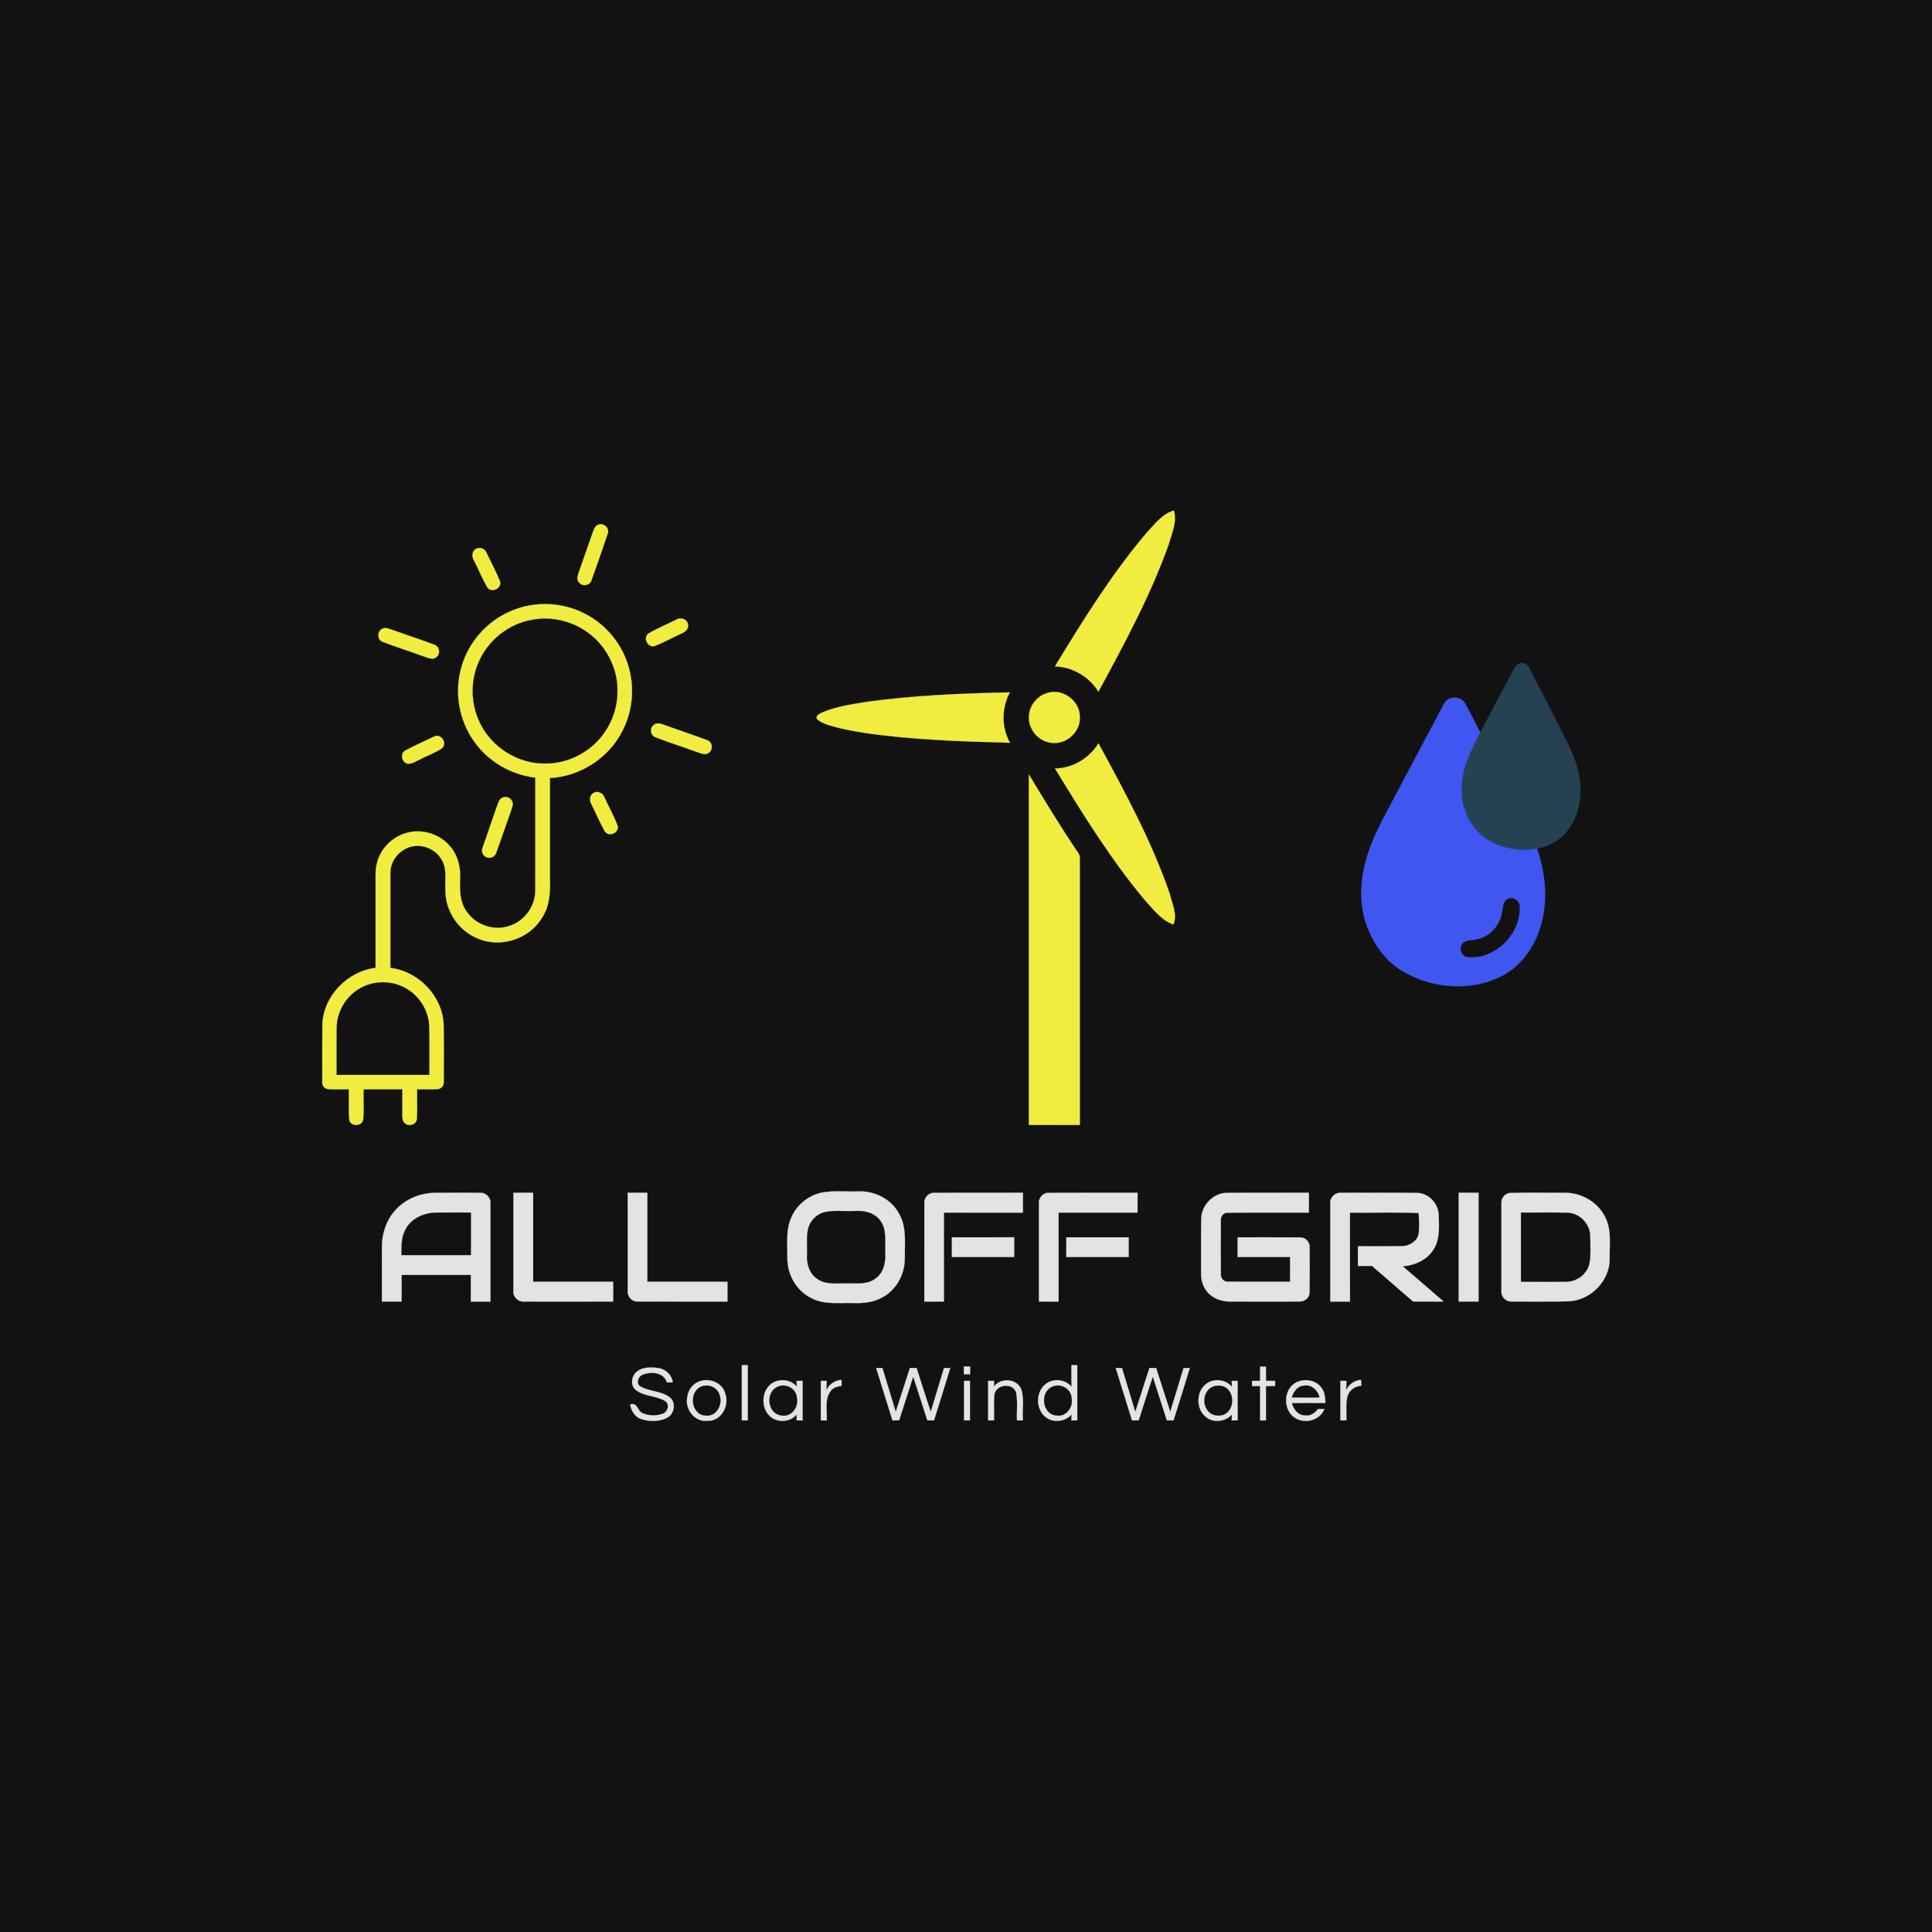 <svg xmlns="http://www.w3.org/2000/svg" width="1024pt" height="1024pt" viewBox="0 0 1024 1024"><path fill="#121212" stroke="#121212" stroke-width="0.094" opacity="1.00" d=" M 0.00 0.00 L 1024.00 0.00 L 1024.00 1024.00 L 0.00 1024.00 L 0.00 0.00 Z"></path><path fill="#f1ec40" stroke="#f1ec40" stroke-width="0.094" opacity="1.00" d=" M 607.61 282.52 C 611.91 278.02 615.90 272.39 622.17 270.61 C 623.98 276.61 621.05 282.70 619.47 288.44 C 609.78 315.70 595.93 341.23 582.18 366.61 C 577.30 358.64 568.49 353.45 559.13 353.22 C 573.97 328.80 589.12 304.38 607.61 282.52 Z"></path><path fill="#f1ec40" stroke="#f1ec40" stroke-width="0.094" opacity="1.00" d=" M 316.38 278.48 C 319.15 276.42 323.46 279.68 322.08 282.92 C 319.33 291.20 316.42 299.44 313.45 307.65 C 312.67 310.29 308.86 311.00 307.10 308.94 C 305.59 307.63 305.96 305.50 306.59 303.86 C 309.13 296.62 311.68 289.38 314.19 282.13 C 314.72 280.83 315.09 279.27 316.38 278.48 Z"></path><path fill="#f1ec40" stroke="#f1ec40" stroke-width="0.094" opacity="1.00" d=" M 252.14 291.03 C 254.19 289.68 257.09 290.76 257.89 293.03 C 260.27 298.05 262.91 302.96 265.01 308.10 C 266.05 311.70 260.92 314.40 258.49 311.60 C 255.76 307.17 253.90 302.25 251.49 297.63 C 250.17 295.59 249.71 292.48 252.14 291.03 Z"></path><path fill="#f1ec40" stroke="#f1ec40" stroke-width="0.094" opacity="1.00" d=" M 270.86 323.85 C 283.17 318.50 297.81 319.02 309.74 325.15 C 319.94 330.25 328.07 339.32 332.04 350.01 C 336.69 362.15 335.82 376.25 329.72 387.73 C 322.45 401.89 307.38 411.57 291.49 412.36 C 291.47 429.91 291.48 447.46 291.48 465.01 C 291.72 472.30 291.51 480.08 287.32 486.38 C 280.53 497.86 264.88 502.81 252.74 497.20 C 243.18 493.19 236.44 483.38 236.11 473.02 C 235.65 467.06 237.32 460.46 233.78 455.15 C 229.90 448.71 220.76 446.34 214.30 450.24 C 209.80 452.77 206.78 457.78 206.89 462.97 C 206.88 479.64 206.89 496.31 206.89 512.99 C 221.79 514.81 234.50 527.85 235.13 542.97 C 235.34 552.98 235.21 562.99 235.21 572.99 C 235.47 574.95 234.11 577.17 232.01 577.25 C 228.37 577.53 224.72 577.30 221.08 577.35 C 220.96 582.58 221.27 587.81 220.95 593.03 C 220.79 596.02 216.70 597.29 214.62 595.37 C 213.33 594.31 213.26 592.55 213.26 591.03 C 213.22 586.47 213.30 581.91 213.26 577.35 C 206.40 577.37 199.55 577.36 192.70 577.36 C 192.52 582.75 193.03 588.19 192.47 593.57 C 191.70 597.02 186.19 597.18 185.16 593.83 C 184.57 588.37 185.08 582.84 184.90 577.35 C 181.27 577.30 177.62 577.53 173.99 577.26 C 171.91 577.21 170.51 575.04 170.82 573.10 C 170.83 563.06 170.75 553.02 170.86 542.98 C 171.43 527.85 184.18 514.80 199.07 512.99 C 199.08 497.97 199.09 482.96 199.07 467.95 C 199.09 464.31 198.85 460.58 199.91 457.05 C 201.74 450.06 207.26 444.26 214.05 441.90 C 222.52 438.83 232.67 441.53 238.45 448.46 C 242.70 453.20 244.22 459.77 243.87 466.02 C 243.62 471.99 243.74 478.47 247.57 483.44 C 252.38 490.32 261.85 493.54 269.83 490.79 C 277.90 488.39 283.71 480.39 283.72 472.00 C 283.78 452.06 283.73 432.11 283.74 412.16 C 270.82 410.65 258.65 403.58 251.21 392.86 C 243.18 381.61 240.68 366.66 244.61 353.41 C 248.34 340.29 258.25 329.08 270.86 323.85 Z"></path><path fill="#121212" stroke="#121212" stroke-width="0.094" opacity="1.00" d=" M 281.45 328.65 C 292.09 326.49 303.58 329.16 312.16 335.80 C 319.19 341.09 324.19 348.92 326.25 357.45 C 328.72 367.96 326.56 379.47 320.30 388.27 C 313.53 398.14 301.88 404.38 289.92 404.63 C 275.08 405.20 260.47 396.22 254.25 382.74 C 249.37 372.60 249.32 360.27 254.12 350.10 C 259.14 339.16 269.61 330.88 281.45 328.65 Z"></path><path fill="#f1ec40" stroke="#f1ec40" stroke-width="0.094" opacity="1.00" d=" M 358.42 328.45 C 360.76 326.86 364.32 328.17 364.68 331.10 C 365.20 333.90 362.35 335.30 360.25 336.24 C 355.78 338.20 351.55 340.68 346.98 342.39 C 343.31 343.56 340.62 337.97 343.71 335.75 C 348.43 332.99 353.52 330.89 358.42 328.45 Z"></path><path fill="#f1ec40" stroke="#f1ec40" stroke-width="0.094" opacity="1.00" d=" M 202.35 333.41 C 204.06 332.19 206.20 333.33 207.97 333.83 C 215.42 336.57 223.00 338.96 230.42 341.79 C 233.02 342.74 233.55 346.62 231.31 348.26 C 229.46 349.98 226.93 348.63 224.91 348.03 C 217.55 345.32 210.05 342.97 202.73 340.15 C 199.94 339.10 199.81 334.82 202.35 333.41 Z"></path><path fill="#254253" stroke="#254253" stroke-width="0.094" opacity="1.00" d=" M 805.64 351.57 C 807.74 350.95 809.83 352.39 810.64 354.31 C 817.02 366.62 823.42 378.93 829.57 391.36 C 833.59 399.05 837.02 407.27 837.56 416.04 C 838.22 424.67 836.02 433.72 830.56 440.56 C 826.63 445.44 820.80 448.60 814.69 449.78 C 805.89 451.38 796.48 449.92 788.80 445.26 C 779.29 439.47 774.05 427.99 774.69 417.02 C 775.01 406.65 779.82 397.21 784.57 388.24 C 790.45 377.19 796.33 366.14 802.16 355.07 C 802.99 353.66 803.83 351.89 805.64 351.57 Z"></path><path fill="#f1ec40" stroke="#f1ec40" stroke-width="0.094" opacity="1.00" d=" M 458.16 372.19 C 483.68 368.51 509.50 367.55 535.26 366.98 C 530.76 375.19 530.76 385.48 535.29 393.67 C 509.77 392.97 484.17 392.19 458.87 388.54 C 452.08 387.47 445.29 386.28 438.74 384.18 C 436.68 383.41 434.49 382.65 432.98 380.98 C 432.21 379.07 434.61 378.29 435.86 377.58 C 442.92 374.54 450.63 373.44 458.16 372.19 Z"></path><path fill="#f1ec40" stroke="#f1ec40" stroke-width="0.094" opacity="1.00" d=" M 555.22 367.27 C 563.33 364.73 572.50 371.51 572.31 380.02 C 572.85 388.36 564.20 395.49 556.13 393.51 C 549.88 392.34 545.08 386.32 545.35 379.97 C 545.42 374.17 549.62 368.77 555.22 367.27 Z"></path><path fill="#4056f1" stroke="#4056f1" stroke-width="0.094" opacity="1.00" d=" M 765.24 373.24 C 767.18 368.96 773.96 368.49 776.36 372.58 C 779.32 377.67 781.80 383.04 784.57 388.24 C 779.82 397.21 775.01 406.65 774.69 417.02 C 774.05 427.99 779.29 439.47 788.80 445.26 C 796.48 449.92 805.89 451.38 814.69 449.78 C 819.65 464.29 820.87 480.64 815.13 495.11 C 811.40 504.79 804.35 513.36 794.89 517.86 C 779.10 525.46 759.74 523.87 744.59 515.46 C 734.94 510.21 728.15 500.83 724.42 490.66 C 720.10 478.79 720.91 465.57 724.65 453.66 C 727.34 444.65 731.77 436.31 736.17 428.05 C 745.87 409.79 755.51 391.48 765.24 373.24 Z"></path><path fill="#f1ec40" stroke="#f1ec40" stroke-width="0.094" opacity="1.00" d=" M 346.37 384.34 C 348.41 382.47 351.02 383.92 353.21 384.62 C 360.38 387.24 367.64 389.60 374.79 392.29 C 377.87 393.17 378.09 397.89 375.28 399.25 C 373.64 400.31 371.75 399.30 370.11 398.84 C 362.52 396.04 354.79 393.64 347.26 390.71 C 344.73 389.73 344.29 386.00 346.37 384.34 Z"></path><path fill="#f1ec40" stroke="#f1ec40" stroke-width="0.094" opacity="1.00" d=" M 230.23 390.32 C 233.75 388.64 237.11 393.76 234.43 396.45 C 230.85 399.03 226.54 400.38 222.68 402.50 C 220.57 403.33 218.53 405.00 216.18 404.80 C 212.95 404.32 211.81 399.42 214.78 397.81 C 219.83 395.13 225.04 392.72 230.23 390.32 Z"></path><path fill="#f1ec40" stroke="#f1ec40" stroke-width="0.094" opacity="1.00" d=" M 559.18 407.33 C 568.54 407.22 577.38 401.92 582.22 393.96 C 596.25 419.88 610.48 445.94 620.05 473.90 C 621.26 479.06 624.21 484.78 621.90 489.99 C 615.44 487.75 611.31 481.89 606.80 477.11 C 588.72 455.45 573.84 431.36 559.18 407.33 Z"></path><path fill="#f1ec40" stroke="#f1ec40" stroke-width="0.094" opacity="1.00" d=" M 545.30 410.45 C 553.70 424.38 562.15 438.28 571.26 451.76 C 572.01 452.68 572.37 453.74 572.32 454.94 C 572.34 502.04 572.32 549.15 572.33 596.26 C 563.32 596.24 554.31 596.29 545.30 596.23 C 545.33 534.30 545.33 472.38 545.30 410.45 Z"></path><path fill="#f1ec40" stroke="#f1ec40" stroke-width="0.094" opacity="1.00" d=" M 314.40 420.41 C 316.56 418.88 319.59 420.22 320.36 422.65 C 322.69 427.78 325.59 432.68 327.45 438.00 C 327.94 441.70 322.49 443.72 320.52 440.56 C 317.95 435.97 315.89 431.11 313.54 426.40 C 312.41 424.51 312.29 421.68 314.40 420.41 Z"></path><path fill="#f1ec40" stroke="#f1ec40" stroke-width="0.094" opacity="1.00" d=" M 265.39 423.33 C 267.20 421.70 270.25 422.34 271.32 424.49 C 272.42 426.16 271.29 428.05 270.85 429.74 C 268.16 437.15 265.71 444.64 262.97 452.03 C 262.37 454.15 259.74 455.31 257.77 454.32 C 255.77 453.51 254.93 451.00 255.86 449.09 C 258.26 441.89 260.89 434.76 263.31 427.57 C 263.91 426.12 264.22 424.45 265.39 423.33 Z"></path><path fill="#121212" stroke="#121212" stroke-width="0.094" opacity="1.00" d=" M 799.43 476.42 C 801.96 475.23 805.15 477.33 805.37 480.05 C 806.33 494.67 792.74 508.56 777.99 507.23 C 775.06 507.02 773.15 503.23 774.84 500.79 C 776.18 498.16 779.50 498.63 781.94 498.06 C 789.43 497.05 795.45 490.36 796.26 482.94 C 796.63 480.56 796.75 477.41 799.43 476.42 Z"></path><path fill="#121212" stroke="#121212" stroke-width="0.094" opacity="1.00" d=" M 190.26 524.21 C 197.01 520.02 205.88 519.55 213.09 522.83 C 221.34 526.48 227.18 535.01 227.43 544.05 C 227.60 552.59 227.44 561.13 227.50 569.67 C 211.15 569.68 194.81 569.67 178.46 569.67 C 178.51 561.16 178.37 552.65 178.52 544.15 C 178.76 536.09 183.36 528.34 190.26 524.21 Z"></path><path fill="#e3e3e3" stroke="#e3e3e3" stroke-width="0.094" opacity="1.00" d=" M 209.55 641.43 C 214.89 635.41 222.96 632.22 230.94 632.21 C 238.95 632.18 246.98 632.09 254.99 632.24 C 257.87 632.28 260.23 635.04 259.95 637.89 C 259.97 655.21 259.96 672.53 259.95 689.85 C 256.48 689.84 253.01 689.84 249.55 689.85 C 249.54 685.14 249.53 680.43 249.55 675.72 C 237.32 675.71 225.09 675.72 212.86 675.72 C 212.85 680.42 212.85 685.13 212.86 689.84 C 209.37 689.84 205.89 689.84 202.41 689.84 C 202.42 680.23 202.38 670.61 202.42 661.00 C 202.37 653.91 204.75 646.72 209.55 641.43 Z"></path><path fill="#e3e3e3" stroke="#e3e3e3" stroke-width="0.094" opacity="1.00" d=" M 272.11 632.17 C 275.59 632.17 279.08 632.17 282.57 632.18 C 282.57 647.90 282.57 663.62 282.57 679.35 C 296.70 679.34 310.83 679.36 324.96 679.34 C 325.04 682.84 325.04 686.35 324.96 689.86 C 309.29 689.82 293.61 689.87 277.94 689.84 C 274.70 690.18 271.72 687.32 272.11 684.05 C 272.09 666.76 272.10 649.47 272.11 632.17 Z"></path><path fill="#e3e3e3" stroke="#e3e3e3" stroke-width="0.094" opacity="1.00" d=" M 332.70 632.17 C 336.16 632.17 339.63 632.17 343.10 632.18 C 343.10 647.90 343.11 663.62 343.09 679.34 C 357.25 679.36 371.40 679.34 385.56 679.35 C 385.56 682.85 385.56 686.34 385.56 689.85 C 369.68 689.81 353.80 689.90 337.92 689.81 C 334.83 689.95 332.34 687.04 332.71 684.02 C 332.67 666.74 332.71 649.45 332.70 632.17 Z"></path><path fill="#e3e3e3" stroke="#e3e3e3" stroke-width="0.094" opacity="1.00" d=" M 435.24 632.17 C 441.74 630.91 448.42 631.69 455.00 631.48 C 463.64 631.13 472.48 635.61 476.57 643.37 C 480.67 650.57 479.45 659.12 479.55 667.04 C 479.56 675.11 475.37 683.19 468.30 687.25 C 463.46 690.28 457.59 690.85 452.01 690.63 C 444.66 690.41 436.77 691.64 430.01 687.99 C 422.18 684.20 417.33 675.64 417.33 667.04 C 417.46 659.58 416.30 651.64 419.69 644.70 C 422.56 638.39 428.51 633.70 435.24 632.17 Z"></path><path fill="#e3e3e3" stroke="#e3e3e3" stroke-width="0.094" opacity="1.00" d=" M 489.93 637.93 C 489.61 635.02 492.03 632.21 494.97 632.23 C 510.70 632.09 526.43 632.23 542.16 632.16 C 542.16 635.68 542.16 639.19 542.16 642.71 C 528.20 642.69 514.25 642.70 500.29 642.70 C 500.29 658.42 500.30 674.14 500.29 689.86 C 496.83 689.84 493.37 689.84 489.92 689.85 C 489.92 672.54 489.89 655.23 489.93 637.93 Z"></path><path fill="#e3e3e3" stroke="#e3e3e3" stroke-width="0.094" opacity="1.00" d=" M 550.66 637.98 C 550.31 634.97 552.84 632.10 555.90 632.22 C 571.57 632.11 587.24 632.21 602.92 632.17 C 602.92 635.68 602.92 639.19 602.91 642.70 C 588.96 642.70 575.01 642.69 561.06 642.70 C 561.08 658.41 561.07 674.13 561.07 689.84 C 557.59 689.84 554.12 689.84 550.65 689.86 C 550.65 672.57 550.62 655.27 550.66 637.98 Z"></path><path fill="#e3e3e3" stroke="#e3e3e3" stroke-width="0.094" opacity="1.00" d=" M 636.68 646.07 C 636.81 638.95 642.76 632.49 649.95 632.25 C 664.54 632.07 679.14 632.23 693.74 632.18 C 693.74 635.68 693.74 639.19 693.74 642.70 C 679.45 642.74 665.17 642.62 650.89 642.75 C 648.60 642.49 646.84 644.71 647.08 646.87 C 647.02 656.28 647.02 665.69 647.07 675.10 C 646.80 677.32 648.61 679.55 650.95 679.30 C 661.89 679.43 672.83 679.31 683.77 679.35 C 683.76 674.97 683.76 670.61 683.76 666.24 C 674.49 666.22 665.22 666.24 655.96 666.23 C 655.95 662.75 655.95 659.28 655.96 655.81 C 667.01 655.84 678.06 655.74 689.11 655.85 C 691.81 655.74 694.24 658.24 694.12 660.93 C 694.17 668.97 694.22 677.03 694.09 685.07 C 694.09 687.71 691.60 689.84 689.03 689.80 C 677.01 689.92 664.99 689.79 652.97 689.86 C 649.16 689.95 645.20 689.16 642.12 686.81 C 638.37 684.17 636.50 679.50 636.61 675.01 C 636.64 665.36 636.51 655.71 636.68 646.07 Z"></path><path fill="#e3e3e3" stroke="#e3e3e3" stroke-width="0.094" opacity="1.00" d=" M 705.07 637.88 C 704.76 634.63 707.78 631.85 710.97 632.19 C 724.34 632.22 737.72 632.06 751.08 632.27 C 757.24 632.37 762.33 637.89 762.54 643.93 C 762.71 649.99 763.26 656.59 759.95 661.99 C 756.55 667.72 749.89 670.74 743.42 671.12 C 750.69 677.32 757.90 683.60 765.12 689.86 C 759.75 689.84 754.38 689.84 749.02 689.86 C 741.73 683.57 734.46 677.26 727.19 670.96 C 724.69 670.95 722.20 670.96 719.72 670.97 C 719.71 667.49 719.71 664.01 719.71 660.53 C 727.51 660.49 735.31 660.62 743.11 660.49 C 746.94 660.42 751.05 658.05 751.88 654.09 C 752.41 650.39 752.14 646.63 751.92 642.92 C 739.79 642.42 727.64 642.83 715.50 642.70 C 715.51 658.41 715.51 674.13 715.51 689.85 C 712.02 689.84 708.54 689.84 705.07 689.85 C 705.06 672.52 705.05 655.20 705.07 637.88 Z"></path><path fill="#e3e3e3" stroke="#e3e3e3" stroke-width="0.094" opacity="1.00" d=" M 773.16 632.18 C 776.65 632.17 780.15 632.17 783.65 632.18 C 783.66 651.40 783.65 670.62 783.65 689.84 C 780.15 689.84 776.65 689.84 773.15 689.84 C 773.16 670.62 773.14 651.40 773.16 632.18 Z"></path><path fill="#e3e3e3" stroke="#e3e3e3" stroke-width="0.094" opacity="1.00" d=" M 800.22 632.29 C 809.81 632.01 819.42 632.24 829.02 632.19 C 837.93 632.06 846.97 636.99 850.80 645.20 C 854.31 651.93 852.93 659.73 853.17 667.01 C 853.33 678.69 843.31 689.00 831.75 689.71 C 821.51 690.00 811.26 689.82 801.02 689.81 C 797.93 689.94 795.39 687.05 795.80 684.00 C 795.78 668.65 795.78 653.30 795.80 637.95 C 795.51 635.28 797.49 632.56 800.22 632.29 Z"></path><path fill="#121212" stroke="#121212" stroke-width="0.094" opacity="1.00" d=" M 436.47 642.66 C 441.82 641.21 447.46 642.19 452.94 641.89 C 457.81 641.55 463.29 642.62 466.36 646.77 C 470.27 651.65 468.85 658.23 469.13 663.99 C 469.45 668.83 468.44 674.27 464.32 677.34 C 459.76 681.14 453.50 680.00 448.03 680.16 C 443.06 680.04 437.50 680.94 433.21 677.81 C 429.01 675.07 427.45 669.81 427.78 665.02 C 428.01 660.15 427.19 655.12 428.58 650.39 C 429.79 646.75 432.82 643.81 436.47 642.66 Z"></path><path fill="#121212" stroke="#121212" stroke-width="0.094" opacity="1.00" d=" M 214.81 651.91 C 217.72 645.88 224.63 642.85 231.06 642.73 C 237.22 642.63 243.38 642.73 249.55 642.70 C 249.54 650.20 249.54 657.70 249.55 665.21 C 237.31 665.21 225.08 665.20 212.84 665.21 C 212.83 660.73 212.59 655.97 214.81 651.91 Z"></path><path fill="#121212" stroke="#121212" stroke-width="0.094" opacity="1.00" d=" M 806.15 642.70 C 814.43 642.78 822.71 642.54 830.99 642.81 C 837.25 643.12 842.59 648.61 842.79 654.87 C 842.84 659.77 843.26 664.76 842.42 669.62 C 841.20 675.28 835.69 679.41 829.94 679.30 C 822.01 679.42 814.08 679.31 806.15 679.34 C 806.16 667.13 806.16 654.91 806.15 642.70 Z"></path><path fill="#e3e3e3" stroke="#e3e3e3" stroke-width="0.094" opacity="1.00" d=" M 504.52 655.81 C 515.52 655.80 526.52 655.82 537.52 655.80 C 537.52 659.28 537.52 662.75 537.54 666.23 C 526.53 666.23 515.52 666.24 504.52 666.23 C 504.53 662.75 504.53 659.28 504.52 655.81 Z"></path><path fill="#e3e3e3" stroke="#e3e3e3" stroke-width="0.094" opacity="1.00" d=" M 565.19 655.81 C 576.20 655.80 587.20 655.81 598.21 655.81 C 598.20 659.28 598.20 662.76 598.21 666.23 C 587.20 666.23 576.20 666.24 565.19 666.23 C 565.20 662.75 565.20 659.28 565.19 655.81 Z"></path><path fill="#e3e3e3" stroke="#e3e3e3" stroke-width="0.094" opacity="1.00" d=" M 393.19 723.57 C 393.97 723.56 395.55 723.55 396.34 723.54 C 396.34 733.31 396.35 743.08 396.34 752.84 C 395.55 752.84 393.98 752.82 393.19 752.82 C 393.18 743.06 393.20 733.31 393.19 723.57 Z"></path><path fill="#e3e3e3" stroke="#e3e3e3" stroke-width="0.094" opacity="1.00" d=" M 510.86 724.24 C 511.69 724.23 513.35 724.23 514.18 724.23 C 514.17 725.60 514.17 726.97 514.18 728.36 C 513.07 728.34 511.95 728.33 510.85 728.34 C 510.84 726.96 510.85 725.59 510.86 724.24 Z"></path><path fill="#e3e3e3" stroke="#e3e3e3" stroke-width="0.094" opacity="1.00" d=" M 567.88 723.54 C 568.65 723.55 570.20 723.56 570.98 723.56 C 570.96 733.31 570.98 743.07 570.97 752.82 C 570.18 752.83 568.61 752.83 567.82 752.84 C 567.87 752.04 567.98 750.44 568.03 749.64 C 564.58 753.63 558.03 754.35 553.97 750.90 C 548.80 746.56 548.98 737.39 554.45 733.38 C 558.56 730.42 564.73 731.08 567.96 735.06 C 567.82 731.22 567.87 727.38 567.88 723.54 Z"></path><path fill="#e3e3e3" stroke="#e3e3e3" stroke-width="0.094" opacity="1.00" d=" M 337.80 726.77 C 341.01 724.45 345.28 724.61 349.02 725.12 C 352.87 725.68 356.03 728.76 356.58 732.65 C 355.80 732.67 354.26 732.71 353.48 732.73 C 351.96 727.28 344.97 726.82 340.57 728.62 C 338.22 729.48 336.93 733.24 339.33 734.77 C 344.21 737.74 350.66 737.07 355.20 740.79 C 358.52 743.69 357.30 749.65 353.47 751.52 C 349.28 753.60 344.16 753.53 339.79 752.11 C 336.40 751.04 334.67 747.72 333.94 744.47 C 338.05 742.97 337.70 748.05 340.75 749.11 C 344.05 750.46 347.99 750.54 351.33 749.30 C 354.00 748.39 355.14 744.11 352.48 742.55 C 347.75 739.66 341.60 740.25 337.12 736.83 C 333.83 734.38 334.67 728.98 337.80 726.77 Z"></path><path fill="#e3e3e3" stroke="#e3e3e3" stroke-width="0.094" opacity="1.00" d=" M 464.39 725.07 C 465.22 725.07 466.88 725.09 467.70 725.10 C 470.03 732.83 472.42 740.55 474.77 748.28 C 477.33 740.57 479.73 732.81 482.25 725.08 C 483.43 725.07 484.61 725.07 485.80 725.08 C 488.34 732.81 490.72 740.59 493.31 748.30 C 495.60 740.55 498.06 732.86 500.34 725.12 C 501.17 725.10 502.84 725.07 503.67 725.06 C 500.82 734.33 497.95 743.59 495.03 752.84 C 493.85 752.83 492.67 752.82 491.50 752.80 C 489.04 745.06 486.54 737.33 484.03 729.61 C 481.52 737.33 479.02 745.06 476.56 752.81 C 475.38 752.82 474.20 752.83 473.03 752.84 C 470.12 743.59 467.25 734.33 464.39 725.07 Z"></path><path fill="#e3e3e3" stroke="#e3e3e3" stroke-width="0.094" opacity="1.00" d=" M 591.36 725.06 C 592.19 725.08 593.85 725.10 594.68 725.11 C 596.97 732.85 599.41 740.55 601.72 748.28 C 604.30 740.57 606.68 732.80 609.22 725.08 C 610.40 725.07 611.58 725.07 612.77 725.08 C 615.30 732.81 617.70 740.57 620.26 748.29 C 622.59 740.55 625.01 732.85 627.31 725.11 C 628.14 725.10 629.80 725.07 630.63 725.06 C 627.79 734.33 624.91 743.59 621.99 752.84 C 620.81 752.83 619.63 752.82 618.46 752.81 C 616.01 745.06 613.51 737.34 611.00 729.61 C 608.48 737.33 605.98 745.06 603.53 752.81 C 602.34 752.82 601.16 752.83 599.99 752.84 C 597.08 743.59 594.21 734.33 591.36 725.06 Z"></path><path fill="#e3e3e3" stroke="#e3e3e3" stroke-width="0.094" opacity="1.00" d=" M 667.89 724.34 C 668.66 724.34 670.19 724.35 670.96 724.36 C 670.96 726.86 670.96 729.37 670.97 731.89 C 672.58 731.89 674.20 731.91 675.84 731.93 C 675.83 732.60 675.83 733.96 675.82 734.64 C 674.19 734.63 672.57 734.64 670.96 734.66 C 670.96 740.71 670.97 746.76 670.96 752.82 C 670.19 752.82 668.66 752.84 667.89 752.85 C 667.88 746.78 667.88 740.71 667.89 734.64 C 666.46 734.64 665.03 734.64 663.62 734.65 C 663.61 733.97 663.60 732.60 663.60 731.92 C 665.02 731.90 666.45 731.90 667.88 731.91 C 667.88 729.38 667.88 726.85 667.89 724.34 Z"></path><path fill="#e3e3e3" stroke="#e3e3e3" stroke-width="0.094" opacity="1.00" d=" M 370.27 732.33 C 375.59 730.10 382.68 732.58 384.32 738.39 C 386.85 744.79 382.34 753.34 375.00 753.07 C 368.38 753.85 363.07 747.15 364.22 740.85 C 364.58 737.22 366.82 733.71 370.27 732.33 Z"></path><path fill="#e3e3e3" stroke="#e3e3e3" stroke-width="0.094" opacity="1.00" d=" M 409.13 733.20 C 413.23 730.49 419.18 731.13 422.35 734.99 C 422.31 734.23 422.24 732.69 422.21 731.92 C 423.00 731.92 424.60 731.91 425.40 731.91 C 425.40 738.89 425.42 745.87 425.39 752.86 C 424.60 752.84 423.01 752.81 422.21 752.80 C 422.24 752.01 422.30 750.44 422.33 749.66 C 418.77 753.95 411.59 754.33 407.72 750.27 C 403.21 745.66 403.71 736.91 409.13 733.20 Z"></path><path fill="#e3e3e3" stroke="#e3e3e3" stroke-width="0.094" opacity="1.00" d=" M 435.05 731.91 C 435.83 731.91 437.41 731.91 438.20 731.91 C 438.14 733.55 438.07 735.19 437.98 736.84 C 439.47 733.63 442.54 731.60 446.05 731.36 C 446.05 732.15 446.06 733.71 446.06 734.49 C 443.92 734.88 441.56 735.35 440.25 737.29 C 436.88 741.75 438.54 747.69 438.15 752.85 C 437.38 752.84 435.82 752.82 435.05 752.82 C 435.04 745.85 435.05 738.88 435.05 731.91 Z"></path><path fill="#e3e3e3" stroke="#e3e3e3" stroke-width="0.094" opacity="1.00" d=" M 510.95 731.91 C 511.74 731.91 513.30 731.91 514.08 731.91 C 514.08 738.88 514.08 745.85 514.08 752.83 C 513.30 752.82 511.74 752.82 510.95 752.82 C 510.95 745.85 510.95 738.88 510.95 731.91 Z"></path><path fill="#e3e3e3" stroke="#e3e3e3" stroke-width="0.094" opacity="1.00" d=" M 523.74 752.84 C 523.73 745.86 523.73 738.88 523.74 731.91 C 524.53 731.91 526.11 731.91 526.89 731.92 C 526.87 732.67 526.82 734.18 526.79 734.94 C 530.43 729.99 539.05 730.55 541.34 736.49 C 542.93 741.75 541.76 747.41 542.11 752.84 C 541.34 752.84 539.80 752.83 539.03 752.82 C 538.81 747.91 539.52 742.90 538.57 738.07 C 536.85 732.73 528.25 733.58 527.07 738.87 C 526.60 743.50 526.98 748.17 526.86 752.82 C 525.81 752.82 524.78 752.83 523.74 752.84 Z"></path><path fill="#e3e3e3" stroke="#e3e3e3" stroke-width="0.094" opacity="1.00" d=" M 639.93 733.04 C 644.08 730.45 649.84 731.28 653.00 735.07 C 652.95 734.28 652.87 732.71 652.83 731.92 C 653.61 731.92 655.19 731.91 655.97 731.91 C 655.96 738.88 655.97 745.85 655.96 752.83 C 655.18 752.83 653.60 752.83 652.82 752.84 C 652.87 752.04 652.97 750.44 653.02 749.64 C 649.56 753.64 643.01 754.35 638.95 750.89 C 633.62 746.43 634.01 736.82 639.93 733.04 Z"></path><path fill="#e3e3e3" stroke="#e3e3e3" stroke-width="0.094" opacity="1.00" d=" M 686.15 733.21 C 690.55 730.39 697.29 731.12 700.39 735.56 C 702.19 737.83 702.33 740.81 702.52 743.58 C 696.58 743.63 690.63 743.55 684.69 743.64 C 685.52 747.07 688.20 750.41 692.05 750.24 C 694.78 750.58 697.01 748.84 698.58 746.81 C 699.42 746.82 701.12 746.82 701.96 746.82 C 699.57 752.80 691.76 754.90 686.46 751.54 C 680.19 747.70 680.06 737.26 686.15 733.21 Z"></path><path fill="#e3e3e3" stroke="#e3e3e3" stroke-width="0.094" opacity="1.00" d=" M 710.44 731.89 C 711.24 731.90 712.85 731.92 713.65 731.94 C 713.59 733.57 713.54 735.21 713.45 736.86 C 714.92 733.69 717.89 731.58 721.41 731.34 C 721.43 732.12 721.47 733.69 721.50 734.47 C 718.15 734.67 715.07 736.81 714.15 740.11 C 713.15 744.26 713.75 748.59 713.60 752.83 C 712.54 752.82 711.49 752.82 710.44 752.82 C 710.44 745.84 710.44 738.86 710.44 731.89 Z"></path><path fill="#121212" stroke="#121212" stroke-width="0.094" opacity="1.00" d=" M 371.24 735.13 C 375.06 733.22 380.33 735.18 381.36 739.48 C 383.24 744.32 379.66 751.05 373.97 750.23 C 366.46 750.02 364.92 738.27 371.24 735.13 Z"></path><path fill="#121212" stroke="#121212" stroke-width="0.094" opacity="1.00" d=" M 411.43 735.39 C 415.77 732.68 422.18 735.73 422.34 740.98 C 423.43 745.87 419.25 751.35 414.00 750.17 C 407.06 749.35 405.63 738.71 411.43 735.39 Z"></path><path fill="#121212" stroke="#121212" stroke-width="0.094" opacity="1.00" d=" M 557.32 735.22 C 561.71 732.79 567.71 735.90 567.93 740.99 C 568.93 745.67 565.11 751.09 560.01 750.21 C 552.61 749.84 551.00 738.36 557.32 735.22 Z"></path><path fill="#121212" stroke="#121212" stroke-width="0.094" opacity="1.00" d=" M 642.35 735.20 C 644.59 734.12 647.38 734.15 649.56 735.40 C 654.48 738.52 654.16 747.19 648.79 749.69 C 646.37 750.64 643.34 750.44 641.27 748.78 C 637.03 745.46 637.46 737.71 642.35 735.20 Z"></path><path fill="#121212" stroke="#121212" stroke-width="0.094" opacity="1.00" d=" M 684.72 740.63 C 685.67 737.71 687.64 734.70 691.02 734.48 C 695.07 733.70 698.48 736.89 699.34 740.65 C 694.47 740.70 689.59 740.71 684.72 740.63 Z"></path></svg>